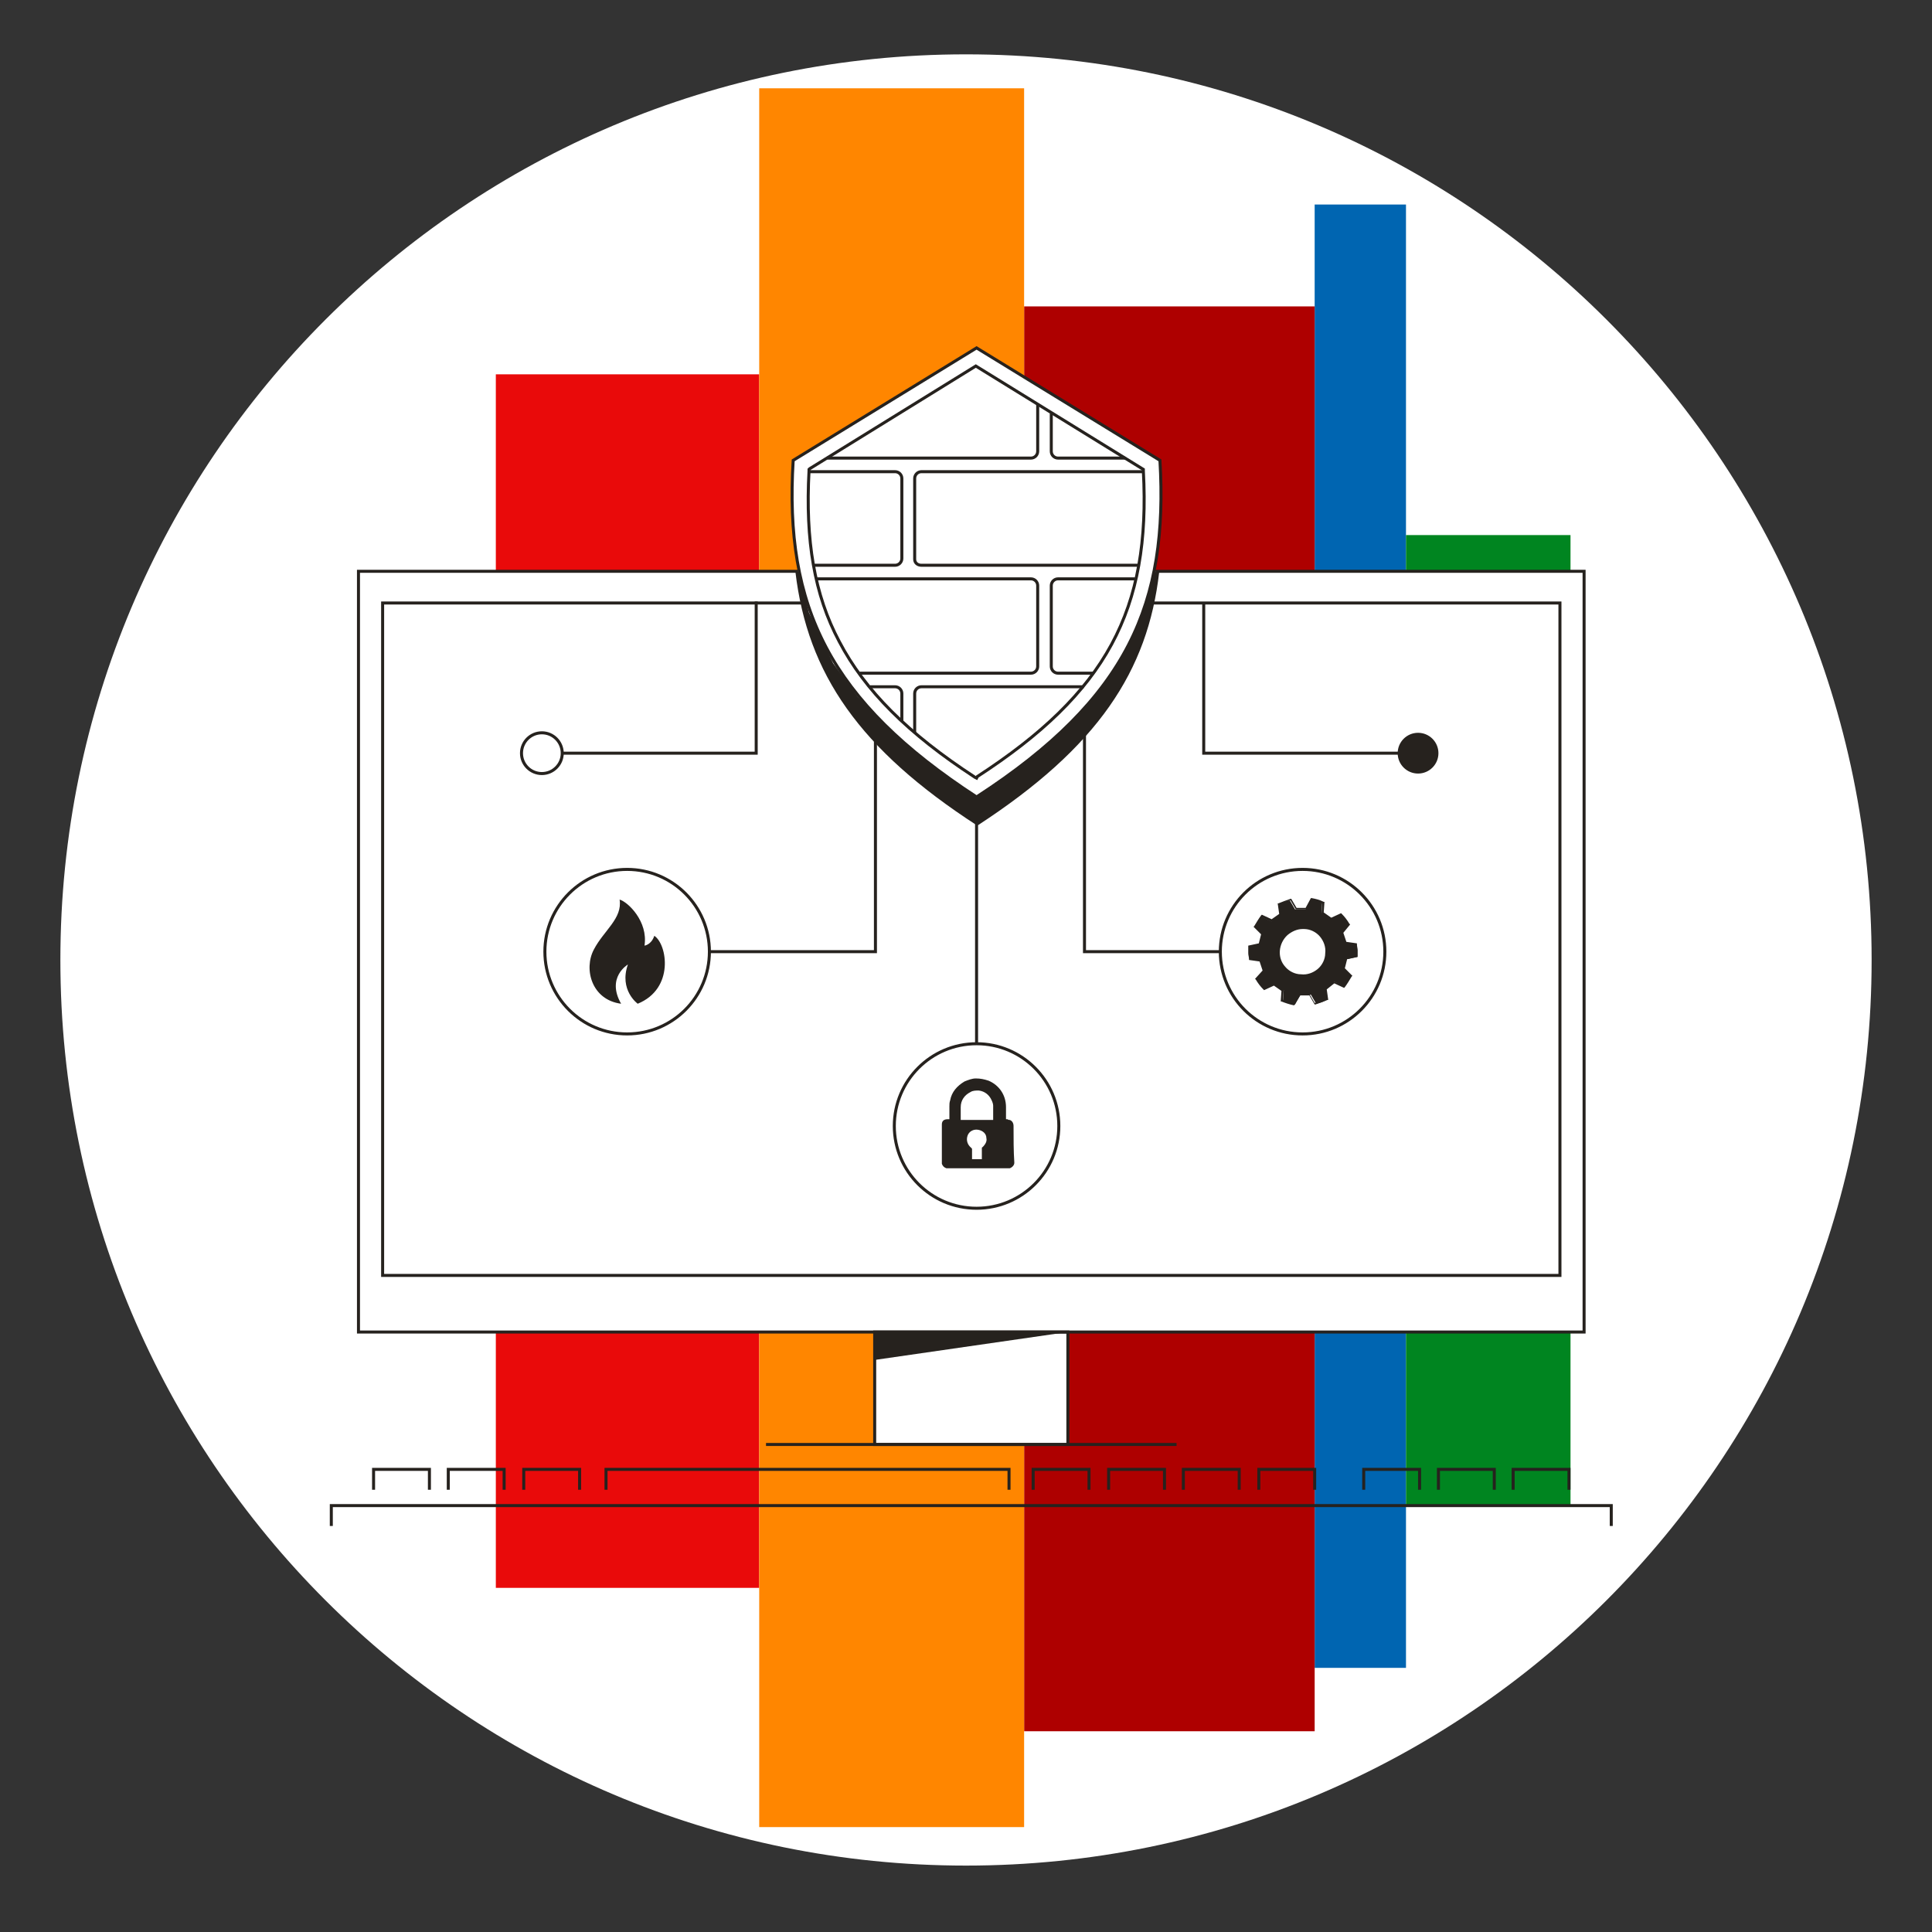 <svg width="256" height="256" viewBox="0 0 256 256" fill="none" xmlns="http://www.w3.org/2000/svg">
<rect x="0" y="0" width="256" height="256" fill="#333333" stroke="none"/>
<g id="firewall_mass">
<g id="firewall_mass_2">
<g id="darkmodeMask">
<path id="Vector" d="M128 247.2C194.3 247.2 248 193.5 248 127.2C248 60.9 194.3 7.2 128 7.2C61.7 7.2 8 60.9 8 127.2C8 193.5 61.7 247.2 128 247.2Z" fill="white"/>
</g>
<g id="stripes">
<path id="Vector_2" d="M186.3 27.1H174.2V221H186.3V27.1Z" fill="#0065B1"/>
<path id="Vector_3" d="M100.6 49.6H65.7V210.4H100.6V49.6Z" fill="#E90A0A"/>
<path id="Vector_4" d="M174.2 40.6H135.7V229.4H174.2V40.6Z" fill="#AE0000"/>
<path id="Vector_5" d="M208.1 70.9H186.3V199.5H208.1V70.9Z" fill="#008520"/>
<path id="Vector_6" d="M135.7 11.7H100.6V242.1H135.7V11.7Z" fill="#FF8600"/>
</g>
<g id="whiteFill">
<path id="Vector_7" d="M152.9 75.7C153.8 71.2 154 66.3 153.7 61L129.4 46.1L105.1 61C104.8 66.4 105 71.2 105.9 75.7H47.5V176.5H115.9V180.2V191.4H141.5V176.5H209.9V75.7H152.9Z" fill="white"/>
</g>
<g id="blackStroke">
<path id="Vector_8" d="M213.5 202.2V199.5H43.9V202.2" stroke="#26221E" stroke-width="0.4" stroke-miterlimit="10"/>
<path id="Vector_9" d="M144.3 197.4V194.7H136.9V197.4" stroke="#26221E" stroke-width="0.4" stroke-miterlimit="10"/>
<path id="Vector_10" d="M154.3 197.4V194.7H146.9V197.4" stroke="#26221E" stroke-width="0.4" stroke-miterlimit="10"/>
<path id="Vector_11" d="M164.2 197.4V194.7H156.8V197.4" stroke="#26221E" stroke-width="0.4" stroke-miterlimit="10"/>
<path id="Vector_12" d="M174.2 197.4V194.7H166.8V197.4" stroke="#26221E" stroke-width="0.4" stroke-miterlimit="10"/>
<path id="Vector_13" d="M188.1 197.4V194.7H180.7V197.4" stroke="#26221E" stroke-width="0.4" stroke-miterlimit="10"/>
<path id="Vector_14" d="M198 197.4V194.7H190.6V197.4" stroke="#26221E" stroke-width="0.4" stroke-miterlimit="10"/>
<path id="Vector_15" d="M207.9 197.4V194.7H200.5V197.4" stroke="#26221E" stroke-width="0.4" stroke-miterlimit="10"/>
<path id="Vector_16" d="M56.9 197.4V194.7H49.5V197.4" stroke="#26221E" stroke-width="0.4" stroke-miterlimit="10"/>
<path id="Vector_17" d="M66.8 197.4V194.7H59.4V197.4" stroke="#26221E" stroke-width="0.4" stroke-miterlimit="10"/>
<path id="Vector_18" d="M76.8 197.4V194.7H69.4V197.4" stroke="#26221E" stroke-width="0.4" stroke-miterlimit="10"/>
<path id="Vector_19" d="M133.7 197.4V194.7H80.3V197.4" stroke="#26221E" stroke-width="0.4" stroke-miterlimit="10"/>
<path id="Vector_20" d="M153.1 75.7H209.9V176.5H47.5V75.7H105.7" stroke="#26221E" stroke-width="0.4" stroke-miterlimit="10"/>
<path id="Vector_21" d="M152.4 79.9H206.7V169H50.7V79.9H106.6" stroke="#26221E" stroke-width="0.4" stroke-miterlimit="10"/>
<path id="Vector_22" d="M141.5 176.5H115.9V191.4H141.5V176.5Z" stroke="#26221E" stroke-width="0.4" stroke-miterlimit="10"/>
<path id="Vector_23" d="M101.5 191.4H155.9" stroke="#26221E" stroke-width="0.4" stroke-miterlimit="10"/>
<path id="Vector_24" d="M129.4 107.6V138.3" stroke="#26221E" stroke-width="0.4" stroke-miterlimit="10"/>
<path id="Vector_25" d="M116 96.3V126.1H93.9" stroke="#26221E" stroke-width="0.4" stroke-miterlimit="10"/>
<path id="Vector_26" d="M100.2 79.7V99.8H74.5" stroke="#26221E" stroke-width="0.4" stroke-miterlimit="10"/>
<path id="Vector_27" d="M143.7 96.3V126.1H161.7" stroke="#26221E" stroke-width="0.4" stroke-miterlimit="10"/>
<path id="Vector_28" d="M159.5 79.9V99.8H185.7" stroke="#26221E" stroke-width="0.4" stroke-miterlimit="10"/>
<path id="Vector_29" d="M71.8 102.5C73.291 102.5 74.5 101.291 74.5 99.8C74.5 98.309 73.291 97.1 71.8 97.1C70.309 97.1 69.1 98.309 69.1 99.8C69.1 101.291 70.309 102.5 71.8 102.5Z" stroke="#26221E" stroke-width="0.4" stroke-miterlimit="10"/>
<path id="Vector_30" d="M172.6 137C178.62 137 183.5 132.12 183.5 126.1C183.5 120.08 178.62 115.2 172.6 115.2C166.58 115.2 161.7 120.08 161.7 126.1C161.7 132.12 166.58 137 172.6 137Z" stroke="#26221E" stroke-width="0.4" stroke-miterlimit="10"/>
<path id="Vector_31" d="M83.1 137C89.12 137 94 132.12 94 126.1C94 120.08 89.12 115.2 83.1 115.2C77.08 115.2 72.2 120.08 72.2 126.1C72.2 132.12 77.08 137 83.1 137Z" stroke="#26221E" stroke-width="0.4" stroke-miterlimit="10"/>
<path id="Vector_32" d="M129.4 160.1C135.42 160.1 140.3 155.22 140.3 149.2C140.3 143.18 135.42 138.3 129.4 138.3C123.38 138.3 118.5 143.18 118.5 149.2C118.5 155.22 123.38 160.1 129.4 160.1Z" stroke="#26221E" stroke-width="0.4" stroke-miterlimit="10"/>
<path id="Vector_33" d="M129.4 46.1L105.1 61C103.9 80.4 109.9 92.9 129.4 105.6C149.6 92.5 154.8 79.8 153.7 61L129.4 46.1Z" stroke="#26221E" stroke-width="0.4" stroke-miterlimit="10"/>
<path id="Vector_34" d="M139.3 54.8V59.8C139.3 60.3 139.7 60.7 140.2 60.7H149.1" stroke="#26221E" stroke-width="0.4" stroke-miterlimit="10"/>
<path id="Vector_35" d="M109.6 60.7H136.6C137.1 60.7 137.5 60.3 137.5 59.8V53.6" stroke="#26221E" stroke-width="0.4" stroke-miterlimit="10"/>
<path id="Vector_36" d="M151.5 62.5H122.1C121.6 62.5 121.2 62.9 121.2 63.4V74.1C121.2 74.6 121.6 74.9 122.1 74.9H150.8" stroke="#26221E" stroke-width="0.4" stroke-miterlimit="10"/>
<path id="Vector_37" d="M107.8 74.9H118.6C119.1 74.9 119.5 74.5 119.5 74V63.4C119.5 62.9 119.1 62.5 118.6 62.5H107.3" stroke="#26221E" stroke-width="0.4" stroke-miterlimit="10"/>
<path id="Vector_38" d="M150.4 76.7H140.2C139.7 76.7 139.3 77.1 139.3 77.6V88.3C139.3 88.8 139.7 89.2 140.2 89.2H145" stroke="#26221E" stroke-width="0.4" stroke-miterlimit="10"/>
<path id="Vector_39" d="M113.9 89.2H136.6C137.1 89.2 137.5 88.8 137.5 88.3V77.6C137.5 77.1 137.1 76.7 136.6 76.7H108.1" stroke="#26221E" stroke-width="0.4" stroke-miterlimit="10"/>
<path id="Vector_40" d="M143.6 91H122.1C121.6 91 121.2 91.4 121.2 91.9V97.1" stroke="#26221E" stroke-width="0.4" stroke-miterlimit="10"/>
<path id="Vector_41" d="M119.5 95.6V91.9C119.5 91.4 119.1 91 118.6 91H115.3" stroke="#26221E" stroke-width="0.4" stroke-miterlimit="10"/>
<path id="Vector_42" d="M129.4 103.1L129.2 103C120.3 97.2 114.6 91.5 111.2 85C107.9 78.8 106.7 71.6 107.2 62.4V62.2L107.3 62.1L129.3 48.5L151.5 62.2V62.4C152.5 80.8 146.6 91.8 129.5 102.9L129.4 103.1Z" stroke="#26221E" stroke-width="0.4" stroke-miterlimit="10"/>
</g>
<g id="blackFill">
<path id="Vector_43" d="M141.5 176.5L115.9 180.2V176.5H141.5Z" fill="#26221E"/>
<path id="Vector_44" d="M187.9 102.5C189.391 102.5 190.6 101.291 190.6 99.8C190.6 98.309 189.391 97.1 187.9 97.1C186.409 97.1 185.2 98.309 185.2 99.8C185.2 101.291 186.409 102.5 187.9 102.5Z" fill="#26221E"/>
<path id="Vector_45" d="M105.4 75.8C107 89.3 113.9 99.3 129.5 109.4C145.5 99 152.1 88.9 153.6 75.8H152.9L151.5 80.9L149.5 85.5L146.2 90.8L141.3 96.4L134.7 101.9L129.3 105.5L122.7 100.9L117 95.9L113.7 92.4L110.4 87.9L107.2 81.2L105.8 75.7H105.4V75.8Z" fill="#26221E"/>
<path id="Vector_46" d="M179.7 125.9C179.7 125.6 179.7 125.4 179.6 125.1L178.2 124.9L177.7 123.6L178.6 122.5C178.3 122 178 121.6 177.6 121.2L176.3 121.8L175.1 121L175.2 119.6C174.7 119.4 174.2 119.2 173.7 119.2L173 120.5H171.6L170.9 119.3C170.4 119.4 169.8 119.6 169.4 119.8L169.6 121.2L168.5 122.1L167.2 121.5C166.8 121.9 166.5 122.4 166.3 122.8L167.3 123.8L166.9 125.1L165.5 125.4C165.5 125.7 165.5 126 165.5 126.3C165.5 126.6 165.5 126.8 165.6 127.1L167 127.3L167.5 128.6L166.6 129.7C166.9 130.2 167.2 130.6 167.6 131L168.9 130.4L170.1 131.2L170 132.6C170.5 132.8 171 133 171.6 133.1L172.3 131.8H173.7L174.4 133C174.9 132.9 175.5 132.7 175.9 132.4L175.7 131L176.8 130.1L178.1 130.7C178.5 130.3 178.8 129.8 179 129.4L178 128.4L178.4 127.1L179.8 126.8C179.7 126.4 179.7 126.1 179.7 125.9ZM174.7 128.5C173.4 129.7 171.4 129.5 170.2 128.2C169 126.9 169.2 124.9 170.5 123.7C171.8 122.5 173.8 122.7 175 124C176.1 125.3 176 127.3 174.7 128.5Z" fill="#26221E"/>
<path id="Vector_47" d="M171.5 133.2H171.4C170.9 133.1 170.3 132.9 169.8 132.7H169.7L169.8 131.3L168.8 130.6L167.5 131.2L167.4 131.1C167 130.7 166.7 130.3 166.4 129.8L166.3 129.7L167.3 128.6L166.9 127.4L165.5 127.2V127.1C165.5 126.8 165.4 126.6 165.4 126.3C165.4 126 165.4 125.7 165.4 125.4V125.3L166.8 125L167.1 123.8L166.1 122.8L166.2 122.7C166.5 122.2 166.8 121.7 167.1 121.3L167.2 121.2L168.5 121.8L169.5 121.1L169.3 119.7H169.4C169.9 119.5 170.4 119.3 171 119.1H171.1L171.8 120.3H173L173.7 119H173.8C174.3 119.1 174.8 119.2 175.4 119.5H175.5L175.4 120.9L176.4 121.6L177.7 121L177.8 121.1C178.2 121.5 178.5 121.9 178.8 122.4L178.9 122.5L178 123.6L178.4 124.8L179.8 125V125.1C179.8 125.4 179.9 125.7 179.9 125.9C179.9 126.2 179.9 126.4 179.9 126.7V126.8L178.5 127.1L178.2 128.3L179.2 129.3L179.1 129.4C178.8 129.9 178.5 130.4 178.2 130.8L178.1 130.9L176.8 130.3L175.8 131.1L176 132.5H175.9C175.4 132.7 174.9 132.9 174.3 133.1H174.2L173.5 131.9H172.3L171.5 133.2ZM170 132.5C170.4 132.7 170.9 132.8 171.3 132.9L171.9 131.7H173.5L174.2 132.9C174.6 132.8 175.1 132.6 175.5 132.4L175.3 131L176.6 130L177.9 130.5C178.2 130.1 178.5 129.8 178.7 129.4L177.7 128.4L178.1 126.9L179.5 126.6C179.5 126.4 179.5 126.1 179.5 125.9C179.5 125.7 179.5 125.5 179.4 125.2L178 125L177.5 123.5L178.4 122.5C178.2 122.1 177.9 121.7 177.6 121.4L176.4 122L175.1 121.1L175.2 119.7C174.8 119.5 174.4 119.4 173.9 119.3L173.3 120.5H171.7L171 119.3C170.5 119.4 170.1 119.6 169.7 119.8L169.9 121.2L168.6 122.2L167.3 121.6C167 122 166.7 122.3 166.5 122.7L167.5 123.7L167.1 125.2L165.7 125.5C165.7 125.7 165.7 126 165.7 126.2C165.7 126.4 165.7 126.6 165.8 126.9L167.2 127.1L167.7 128.6L166.8 129.6C167 130 167.3 130.4 167.6 130.7L168.8 130.1L170.1 131L170 132.5ZM172.6 129.4C172.5 129.4 172.5 129.4 172.4 129.4C171.5 129.3 170.7 128.9 170.1 128.3C168.9 126.9 169 124.8 170.4 123.6C171.1 123 171.9 122.7 172.8 122.8C173.7 122.9 174.5 123.3 175.1 123.9C175.7 124.6 176 125.4 175.9 126.3C175.8 127.2 175.4 128 174.8 128.6C174.2 129.1 173.4 129.4 172.6 129.4ZM172.6 123.1C171.9 123.1 171.2 123.4 170.6 123.9C169.4 125 169.2 126.9 170.3 128.1C170.8 128.7 171.6 129.1 172.4 129.1C173.2 129.2 174 128.9 174.6 128.4C175.2 127.9 175.6 127.1 175.6 126.3C175.7 125.5 175.4 124.7 174.9 124.1C174.4 123.5 173.6 123.1 172.8 123.1C172.7 123.1 172.7 123.1 172.6 123.1Z" fill="#26221E"/>
<path id="Vector_48" d="M82.3 133C78.4 132.5 77.3 128.4 78.7 125.8C80 123.3 82.5 121.7 82.1 119.2C83.2 119.5 85.9 122.1 85.4 125.3C85.4 125.3 86.3 125.2 86.7 124C88.4 125.1 89.4 131 84.5 133C84.5 133 82 131.2 83.2 127.8C83.2 127.8 80.3 129.5 82.3 133Z" fill="#26221E"/>
<path id="Vector_49" d="M134.3 149.2C134.3 148.8 134.1 148.5 133.8 148.4C133.7 148.4 133.6 148.4 133.5 148.3C133.4 148.3 133.4 148.3 133.3 148.3V148.2C133.3 147.7 133.3 147.2 133.3 146.7C133.3 145.1 132.4 143.8 131 143.2C130.4 143 129.9 142.9 129.3 142.9C128.8 142.9 128.3 143.1 127.8 143.3C126.8 143.9 126.1 144.7 125.9 145.8C125.8 146.1 125.8 146.3 125.8 146.6C125.8 147.1 125.8 147.7 125.8 148.2C125.8 148.2 125.8 148.2 125.8 148.3C125.7 148.3 125.6 148.3 125.6 148.3C125.1 148.3 124.8 148.5 124.8 149C124.8 150.7 124.8 152.4 124.8 154.1V154.2C124.9 154.5 125.1 154.7 125.4 154.8C128.2 154.8 131 154.8 133.7 154.8H133.8C134.1 154.7 134.4 154.4 134.4 154.1C134.4 154.1 134.4 154.1 134.4 154C134.3 152.5 134.3 150.9 134.3 149.2ZM130.2 152C130.1 152 130.1 152.1 130.1 152.2C130.1 152.6 130.1 153 130.1 153.4C130.1 153.4 130.1 153.5 130.1 153.6C129.6 153.6 129.2 153.6 128.8 153.6C128.8 153.5 128.8 153.5 128.8 153.5C128.8 153.1 128.8 152.7 128.8 152.3C128.8 152.2 128.8 152.2 128.7 152.1C128.2 151.7 128 151.1 128.2 150.5C128.4 149.9 129 149.6 129.6 149.7C130.2 149.8 130.7 150.2 130.7 150.8C130.8 151.2 130.6 151.6 130.2 152ZM131.6 148.4C130.2 148.4 128.7 148.4 127.3 148.4C127.3 148.4 127.3 148.4 127.3 148.3C127.3 147.8 127.3 147.3 127.3 146.7C127.3 145.8 127.8 145.1 128.6 144.7C128.9 144.5 129.3 144.5 129.7 144.5C130.5 144.6 131.1 145.1 131.4 145.8C131.5 146 131.6 146.3 131.6 146.5C131.6 147.3 131.6 147.8 131.6 148.4Z" fill="#26221E"/>
</g>
</g>
</g>
</svg>
